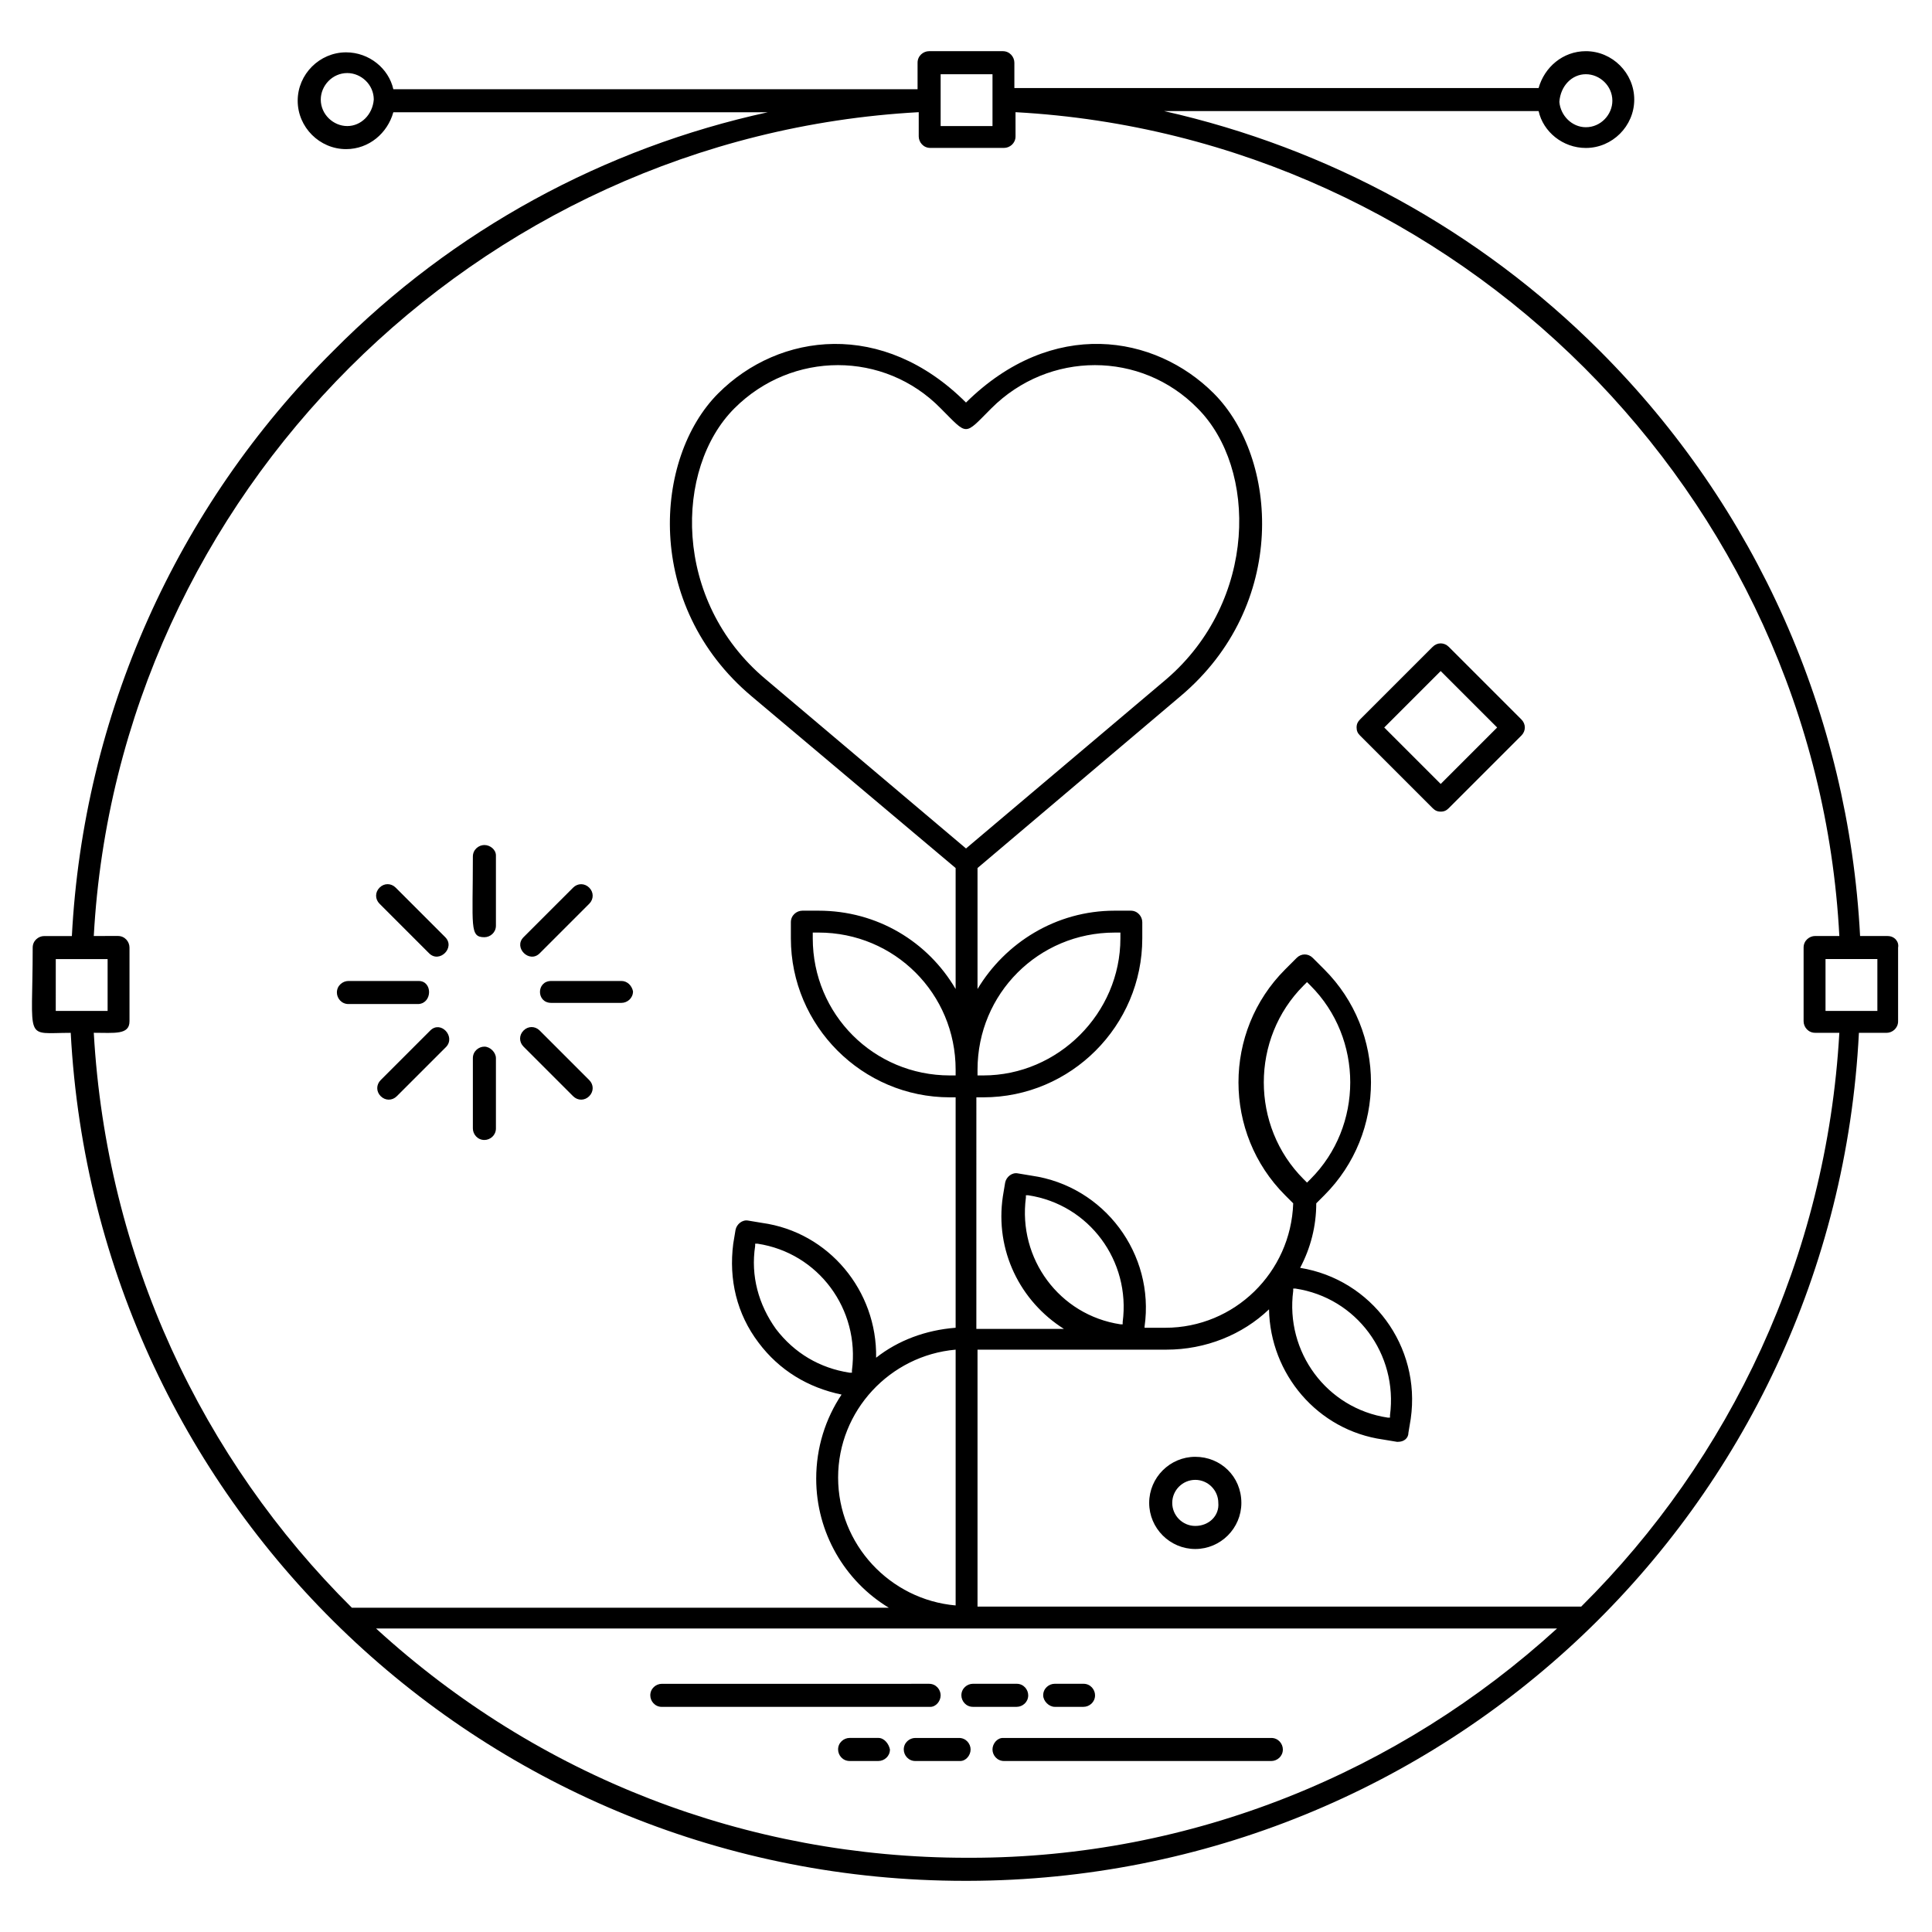 <?xml version="1.0" encoding="UTF-8"?>
<!-- Uploaded to: SVG Repo, www.svgrepo.com, Generator: SVG Repo Mixer Tools -->
<svg fill="#000000" width="800px" height="800px" version="1.1" viewBox="144 144 512 512" xmlns="http://www.w3.org/2000/svg">
 <g>
  <path d="m393.28 593.28c0-1.527-1.223-3.055-3.055-3.055l-70.836 0.004c-1.527 0-3.055 1.223-3.055 3.055 0 1.527 1.223 3.055 3.055 3.055h71.145c1.523-0.004 2.746-1.531 2.746-3.059z"/>
  <path d="m401.83 596.33h11.602c1.527 0 3.055-1.223 3.055-3.055 0-1.527-1.223-3.055-3.055-3.055h-11.602c-1.527 0-3.055 1.223-3.055 3.055 0 1.527 1.223 3.055 3.055 3.055z"/>
  <path d="m423.51 596.33h7.633c1.527 0 3.055-1.223 3.055-3.055 0-1.527-1.223-3.055-3.055-3.055h-7.633c-1.527 0-3.055 1.223-3.055 3.055 0.004 1.527 1.531 3.055 3.055 3.055z"/>
  <path d="m407.02 607.63c0 1.527 1.223 3.055 3.055 3.055h70.84c1.527 0 3.055-1.223 3.055-3.055 0-1.527-1.223-3.055-3.055-3.055h-71.145c-1.527 0-2.75 1.527-2.75 3.055z"/>
  <path d="m401.22 607.63c0-1.527-1.223-3.055-3.055-3.055h-11.602c-1.527 0-3.055 1.223-3.055 3.055 0 1.527 1.223 3.055 3.055 3.055h11.91c1.527 0 2.746-1.527 2.746-3.055z"/>
  <path d="m376.79 604.57h-7.633c-1.527 0-3.055 1.223-3.055 3.055 0 1.527 1.223 3.055 3.055 3.055h7.633c1.527 0 3.055-1.223 3.055-3.055-0.309-1.527-1.527-3.055-3.055-3.055z"/>
  <path d="m644.27 392.06h-7.328c-3.055-58.625-27.48-113.59-69.008-155.11-32.059-32.059-72.059-53.738-115.42-63.508h99.234c1.223 5.496 6.414 9.77 12.52 9.77 7.023 0 12.824-5.801 12.824-12.824 0-7.023-5.801-12.824-12.824-12.824-6.106 0-10.992 4.273-12.52 9.77l-138.93 0.004v-6.719c0-1.527-1.223-3.055-3.055-3.055h-19.543c-1.527 0-3.055 1.223-3.055 3.055v7.023h-138.93c-1.223-5.496-6.414-9.77-12.52-9.77-7.023 0-12.824 5.801-12.824 12.824 0 7.023 5.801 12.824 12.824 12.824 6.106 0 10.992-4.273 12.52-9.77h99.234c-43.359 9.461-83.359 31.141-115.11 63.203-41.832 41.523-66.258 96.789-69.312 155.11h-7.328c-1.527 0-3.055 1.223-3.055 3.055 0 25.344-2.441 22.594 10.078 22.594 6.719 126.41 110.53 224.73 236.94 224.73h0.918c125.8-0.305 229.61-98.32 236.03-224.73h7.328c1.527 0 3.055-1.223 3.055-3.055v-19.543c0.305-1.523-0.918-3.051-2.75-3.051zm-80-228.39c3.664 0 7.023 3.055 7.023 7.023 0 3.664-3.055 7.023-7.023 7.023-3.664 0-6.719-3.055-7.023-6.719 0.309-4.277 3.359-7.328 7.023-7.328zm-170.99 0h13.742v13.742h-13.742zm-157.25 13.738c-3.664 0-7.023-3.055-7.023-7.023 0-3.664 3.055-7.023 7.023-7.023 3.664 0 7.023 3.055 7.023 7.023-0.305 3.969-3.359 7.023-7.023 7.023zm-77.25 220.76h13.738v13.742h-13.742zm84.883 177.4h312.97c-41.832 38.168-96.793 60.762-155.42 60.762h-0.918c-58.316 0-113.58-21.375-156.64-60.762zm125.5-67.785c-7.938-1.223-14.656-5.191-19.543-11.602-4.582-6.414-6.719-14.047-5.496-21.984v-0.609h0.609c16.184 2.441 27.176 17.406 25.039 33.586v0.609zm28.09-6.109v67.785c-17.406-1.527-31.145-16.184-31.145-33.895 0-17.707 13.742-32.363 31.145-33.891zm5.801-74.195c0-20.152 16.184-36.336 36.336-36.336h1.527v1.527c0 19.844-16.488 36.332-36.336 36.332h-1.527zm-3.051-58.625-53.129-44.887c-24.734-20.762-24.121-55.879-8.246-71.754 15.266-15.266 39.695-15.266 54.656 0 7.328 7.328 6.106 7.328 13.434 0 15.266-15.266 39.695-15.266 54.656 0 15.879 15.879 15.879 50.992-8.246 71.754zm-2.75 60.148h-1.527c-20.152 0-36.336-16.184-36.336-36.336v-1.527h1.527c20.152 0 36.336 16.184 36.336 36.336zm165.8 140.76h-160v-68.09h50.074c10.383 0 20.152-3.969 27.176-10.688 0.305 17.098 12.824 32.062 30.23 34.504l3.664 0.609h0.305c1.527 0 2.75-0.918 2.75-2.441l0.609-3.664c2.75-19.238-10.383-36.945-29.312-40 2.75-5.191 4.273-10.992 4.273-17.098l2.137-2.137c16.488-16.488 16.488-43.359 0-59.848l-3.055-3.055c-1.223-1.223-3.055-1.223-4.273 0l-3.055 3.055c-16.488 16.488-16.488 43.359 0 59.848l2.137 2.137c-0.609 18.32-15.574 32.977-33.895 32.977h-5.496v-0.305c2.75-19.238-10.688-37.25-29.922-40l-3.664-0.609c-1.527-0.305-3.055 0.918-3.359 2.441l-0.609 3.664c-2.137 14.352 4.582 27.785 16.184 35.113h-23.207l0.004-61.371h1.832c23.207 0 42.137-18.93 42.137-42.137v-4.273c0-1.527-1.223-3.055-3.055-3.055h-4.273c-15.574 0-29.008 8.551-36.336 20.762v-32.062l53.738-45.496c28.703-24.121 25.953-63.207 8.855-80.305-15.574-15.574-42.746-20.152-65.648 2.441-21.984-21.984-49.465-18.625-65.648-2.441-17.098 17.098-19.848 56.184 8.855 80.305l54.047 45.496v32.062c-7.328-12.52-20.762-20.762-36.336-20.762h-4.273c-1.527 0-3.055 1.223-3.055 3.055v4.273c0 23.207 18.93 42.137 42.137 42.137h1.527v61.066c-7.938 0.609-15.266 3.359-21.07 7.938 0.305-17.711-12.52-33.281-30.23-35.727l-3.664-0.609c-1.527-0.305-3.055 0.918-3.359 2.441l-0.609 3.664c-1.223 9.465 0.918 18.625 6.719 26.258 5.496 7.328 13.129 11.91 21.984 13.742-4.273 6.414-6.719 14.047-6.719 22.289 0 14.352 7.633 27.176 19.238 34.199l-142.29 0.004c-39.695-39.391-65.039-92.824-68.398-152.37 5.496 0 9.465 0.609 9.465-3.055v-19.543c0-1.527-1.223-3.055-3.055-3.055l-6.41 0.004c6.414-116.95 101.38-211.9 218.62-218.32v6.414c0 1.527 1.223 3.055 3.055 3.055h19.543c1.527 0 3.055-1.223 3.055-3.055l-0.004-6.414c116.95 6.414 212.21 101.37 218.32 218.32h-6.414c-1.527 0-3.055 1.223-3.055 3.055v19.543c0 1.527 1.223 3.055 3.055 3.055h6.414c-3.359 59.539-29.008 112.97-68.395 152.05zm-122.14-74.809c-16.184-2.441-27.176-17.406-25.039-33.586v-0.609h0.609c16.184 2.441 27.176 17.406 25.039 33.586v0.609zm50.379-38.473-0.918 0.918-0.918-0.918c-14.047-14.047-14.047-37.25 0-51.297l0.918-0.918 0.918 0.918c14.047 14.047 14.047 37.254 0 51.297zm-3.969 29.008c16.184 2.441 27.176 17.406 25.039 33.586v0.609h-0.609c-16.184-2.441-27.176-17.406-25.039-33.586v-0.609zm154.2-73.586h-13.742v-13.742h13.742z"/>
  <path d="m527.94 315.42c-1.223-1.223-3.055-1.223-4.273 0l-19.238 19.238c-0.609 0.609-0.918 1.223-0.918 2.137 0 0.918 0.305 1.527 0.918 2.137l19.238 19.238c0.609 0.609 1.223 0.918 2.137 0.918 0.918 0 1.527-0.305 2.137-0.918l19.238-19.238c1.223-1.223 1.223-3.055 0-4.273zm-2.141 36.336-14.961-14.961 14.961-14.961 14.961 14.961z"/>
  <path d="m460.76 530.07c-6.719 0-12.215 5.496-12.215 12.215s5.496 12.215 12.215 12.215 12.215-5.496 12.215-12.215c-0.004-7.023-5.5-12.215-12.215-12.215zm0 18.32c-3.359 0-6.106-2.75-6.106-6.106 0-3.359 2.75-6.106 6.106-6.106 3.359 0 6.106 2.75 6.106 6.106 0.305 3.356-2.441 6.106-6.106 6.106z"/>
  <path d="m272.37 367.94c-1.527 0-3.055 1.223-3.055 3.055 0 18.625-0.918 21.375 3.055 21.375 1.527 0 3.055-1.223 3.055-3.055v-18.625c0-1.527-1.527-2.75-3.055-2.75z"/>
  <path d="m272.37 421.37c-1.527 0-3.055 1.223-3.055 3.055v18.625c0 1.527 1.223 3.055 3.055 3.055 1.527 0 3.055-1.223 3.055-3.055v-18.625c0-1.527-1.527-3.055-3.055-3.055z"/>
  <path d="m308.7 403.97h-18.625c-3.969 0-3.969 5.801 0 5.801h18.625c1.527 0 3.055-1.223 3.055-3.055-0.309-1.527-1.527-2.746-3.055-2.746z"/>
  <path d="m254.96 403.97h-18.625c-1.527 0-3.055 1.223-3.055 3.055 0 1.527 1.223 3.055 3.055 3.055l18.625-0.004c3.664-0.305 3.664-6.106 0-6.106z"/>
  <path d="m248.86 379.23c-1.223-1.223-3.055-1.223-4.273 0-1.223 1.223-1.223 3.055 0 4.273l13.129 13.129c2.75 2.75 7.023-1.527 4.273-4.273z"/>
  <path d="m287.02 417.1c-1.223-1.223-3.055-1.223-4.273 0-1.223 1.223-1.223 3.055 0 4.273l13.129 13.129c1.223 1.223 3.055 1.223 4.273 0 1.223-1.223 1.223-3.055 0-4.273z"/>
  <path d="m287.02 396.64 13.129-13.129c1.223-1.223 1.223-3.055 0-4.273-1.223-1.223-3.055-1.223-4.273 0l-13.129 13.125c-2.75 2.75 1.523 7.023 4.273 4.277z"/>
  <path d="m258.02 417.1-13.129 13.129c-1.223 1.223-1.223 3.055 0 4.273 1.223 1.223 3.055 1.223 4.273 0l13.129-13.129c2.445-2.746-1.523-7.023-4.273-4.273z"/>
 </g>
</svg>